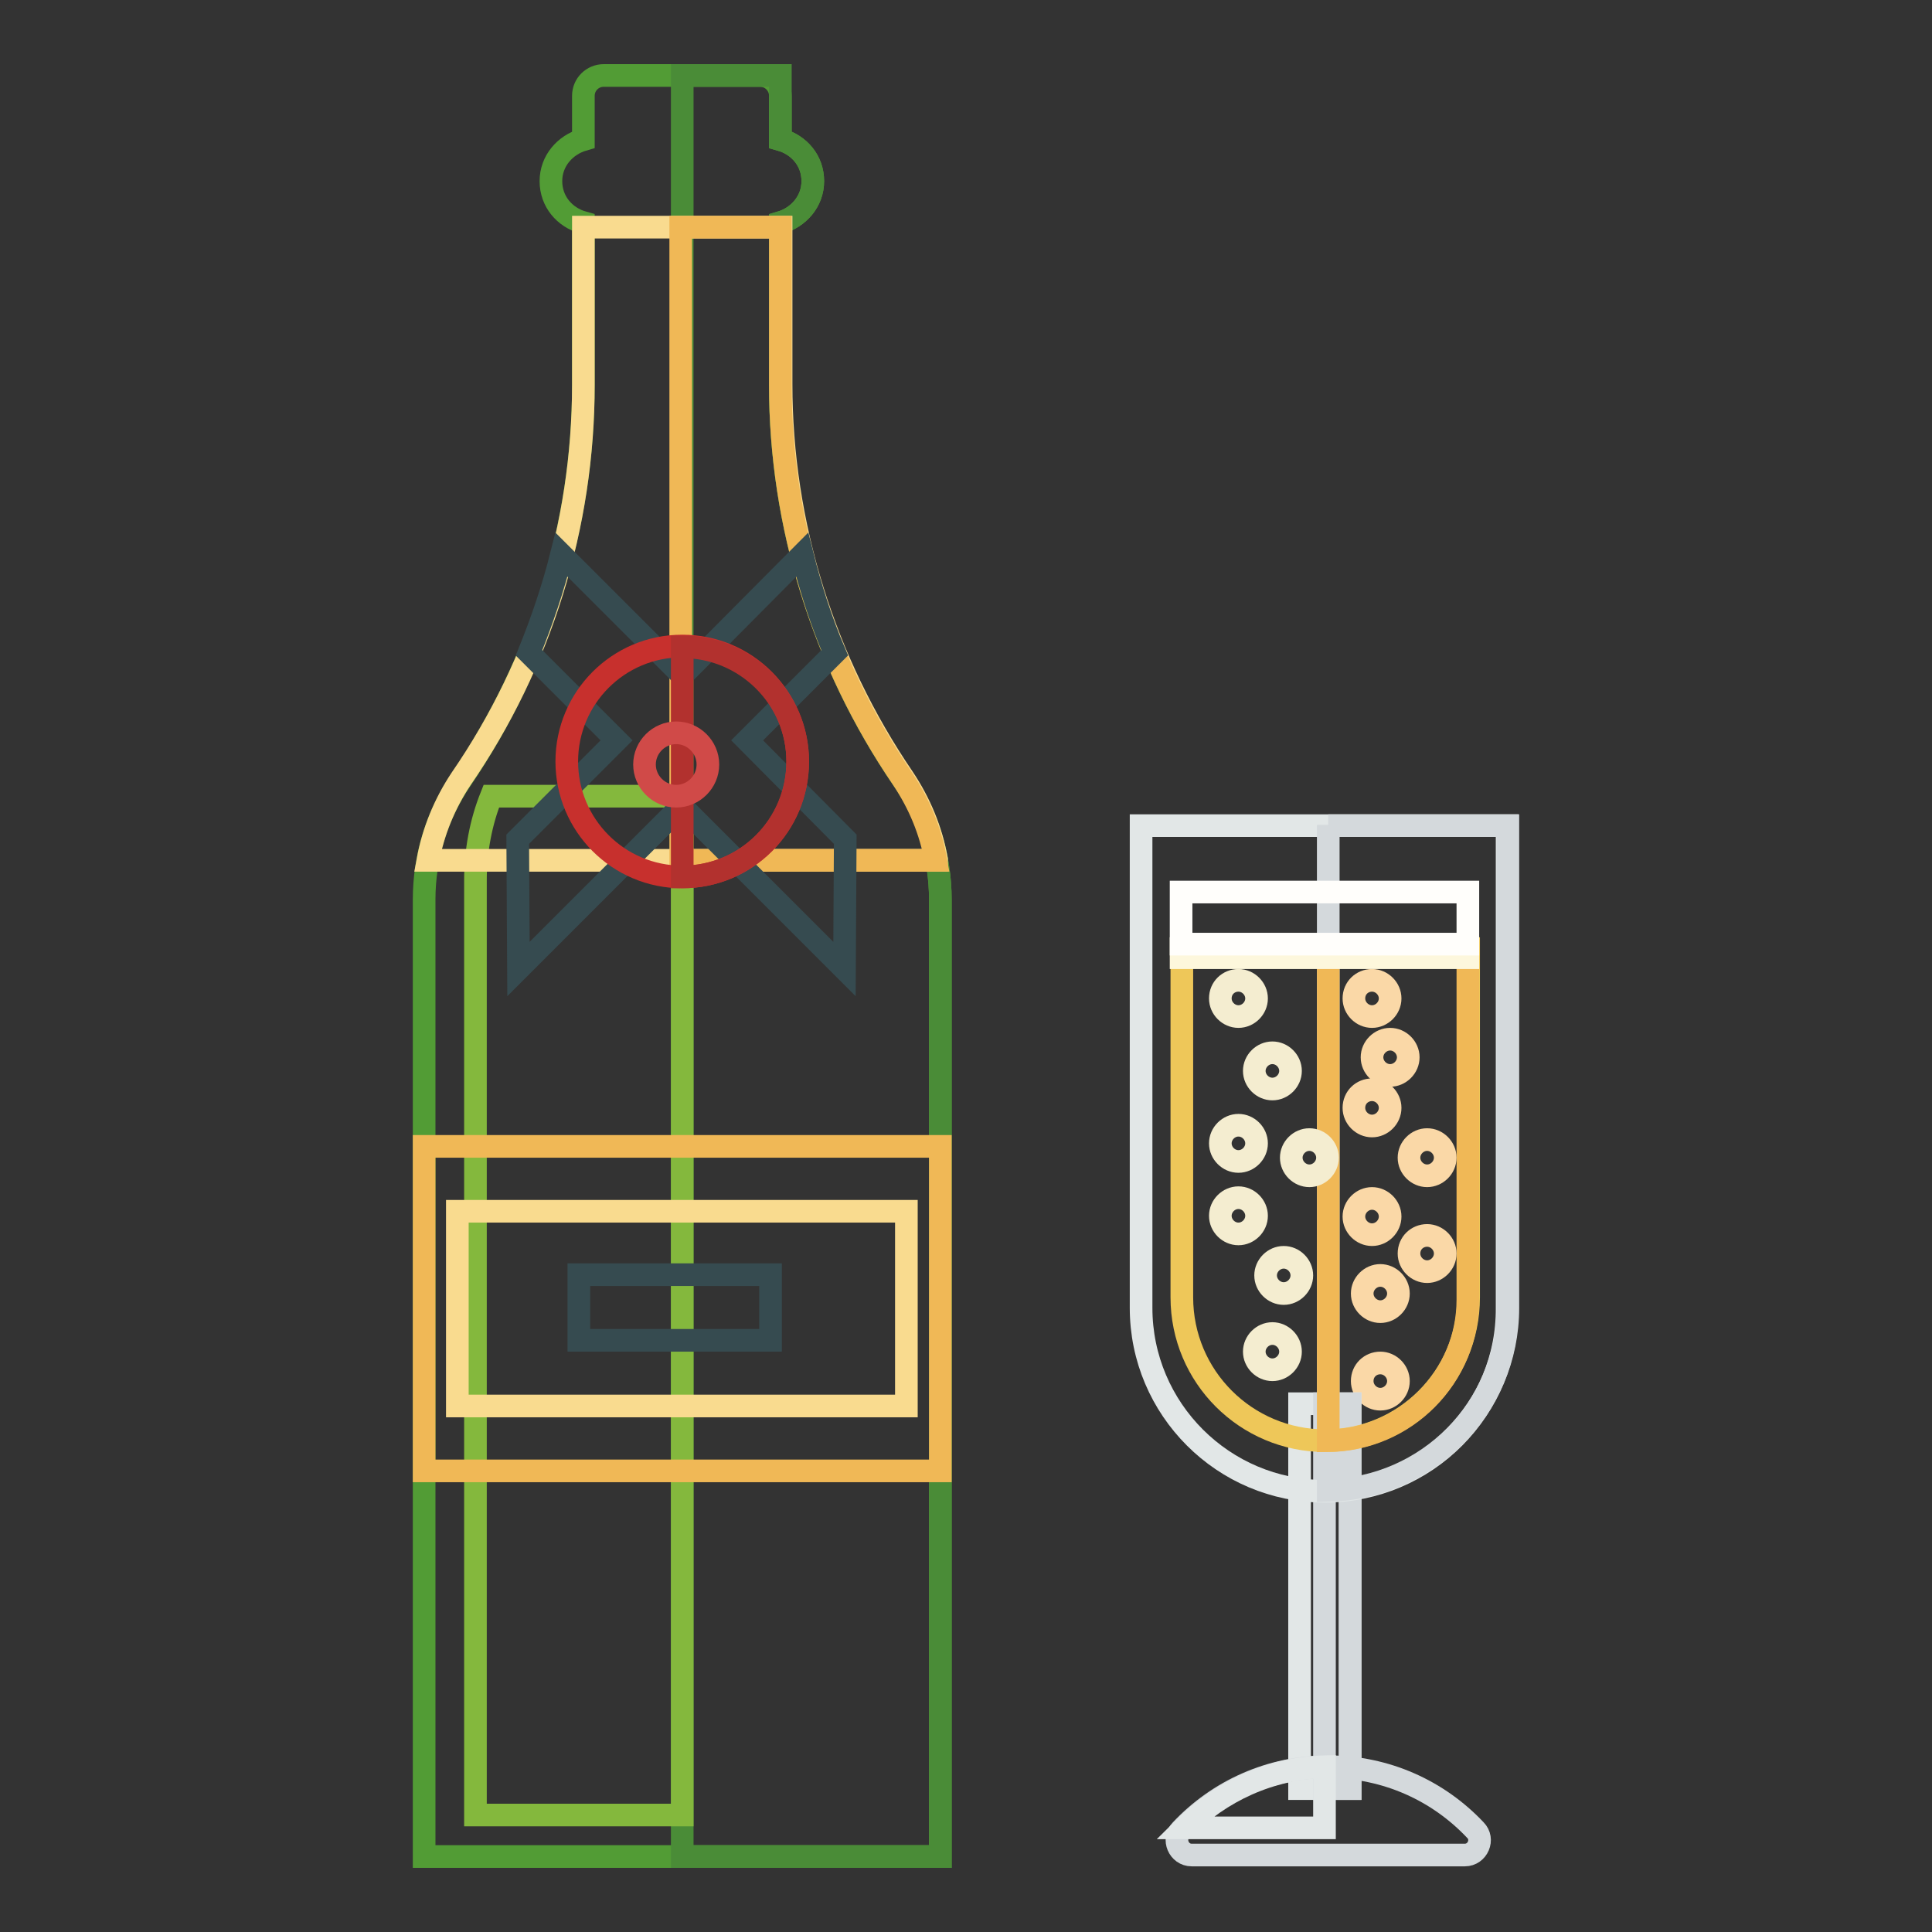 <?xml version="1.0" encoding="utf-8"?>
<!-- Svg Vector Icons : http://www.onlinewebfonts.com/icon -->
<!DOCTYPE svg PUBLIC "-//W3C//DTD SVG 1.1//EN" "http://www.w3.org/Graphics/SVG/1.1/DTD/svg11.dtd">
<svg version="1.1" xmlns="http://www.w3.org/2000/svg" xmlns:xlink="http://www.w3.org/1999/xlink" x="0px" y="0px" viewBox="0 0 256 256" enable-background="new 0 0 256 256" xml:space="preserve">
<rect x="0" y="0" width="256" height="256" fill="#333333" stroke="none"/>
<g> <path stroke-width="3" fill-opacity="0" stroke="#fad8a7"  d="M180.5,183c0,1.3,1.1,2.4,2.4,2.4s2.4-1.1,2.4-2.4s-1.1-2.4-2.4-2.4S180.5,181.6,180.5,183z"/> <path stroke-width="3" fill-opacity="0" stroke="#e2e7e7"  d="M172.2,186h6.7v51h-6.7V186z"/> <path stroke-width="3" fill-opacity="0" stroke="#d4d9dc"  d="M175.5,186h3.4v51h-3.4V186z"/> <path stroke-width="3" fill-opacity="0" stroke="#e2e7e7"  d="M175.5,197.6c-13.4,0-24.3-10.9-24.3-24.3v-63.9h48.5v63.9C199.8,186.7,189,197.6,175.5,197.6L175.5,197.6z "/> <path stroke-width="3" fill-opacity="0" stroke="#d4d9dc"  d="M176,109.3v88.2c13.2-0.3,23.8-11,23.8-24.2v-63.9H176z"/> <path stroke-width="3" fill-opacity="0" stroke="#eec759"  d="M175.6,190.9c-10.5,0-19-8.5-19-19v-46.2h38v46.2C194.6,182.4,186.1,190.9,175.6,190.9z"/> <path stroke-width="3" fill-opacity="0" stroke="#f0b856"  d="M176,125.7v65.2c10.2-0.1,18.5-8.4,18.5-18.7v-46.6H176z"/> <path stroke-width="3" fill-opacity="0" stroke="#fdf7dc"  d="M156.5,125.7h38v1.2h-38V125.7z"/> <path stroke-width="3" fill-opacity="0" stroke="#fffefb"  d="M156.5,118.2h38v6.9h-38V118.2z"/> <path stroke-width="3" fill-opacity="0" stroke="#f4edd0"  d="M161.7,132.3c0,1.3,1.1,2.4,2.4,2.4c1.3,0,2.4-1.1,2.4-2.4s-1.1-2.4-2.4-2.4 C162.8,129.9,161.7,130.9,161.7,132.3z"/> <path stroke-width="3" fill-opacity="0" stroke="#f4edd0"  d="M166.2,141.9c0,1.3,1.1,2.4,2.4,2.4s2.4-1.1,2.4-2.4c0-1.3-1.1-2.4-2.4-2.4S166.2,140.6,166.2,141.9z"/> <path stroke-width="3" fill-opacity="0" stroke="#f4edd0"  d="M161.7,151.5c0,1.3,1.1,2.4,2.4,2.4c1.3,0,2.4-1.1,2.4-2.4c0-1.3-1.1-2.4-2.4-2.4 C162.8,149.1,161.7,150.2,161.7,151.5z"/> <path stroke-width="3" fill-opacity="0" stroke="#f4edd0"  d="M171.1,153.4c0,1.3,1.1,2.4,2.4,2.4c1.3,0,2.4-1.1,2.4-2.4s-1.1-2.4-2.4-2.4 C172.2,151,171.1,152.1,171.1,153.4z"/> <path stroke-width="3" fill-opacity="0" stroke="#f4edd0"  d="M161.7,161.1c0,1.3,1.1,2.4,2.4,2.4c1.3,0,2.4-1.1,2.4-2.4s-1.1-2.4-2.4-2.4 C162.8,158.7,161.7,159.8,161.7,161.1z"/> <path stroke-width="3" fill-opacity="0" stroke="#f4edd0"  d="M167.7,169c0,1.3,1.1,2.4,2.4,2.4s2.4-1.1,2.4-2.4c0-1.3-1.1-2.4-2.4-2.4S167.7,167.7,167.7,169z"/> <path stroke-width="3" fill-opacity="0" stroke="#fad8a7"  d="M179.4,132.3c0,1.3,1.1,2.4,2.4,2.4s2.4-1.1,2.4-2.4s-1.1-2.4-2.4-2.4S179.4,130.9,179.4,132.3z"/> <path stroke-width="3" fill-opacity="0" stroke="#fad8a7"  d="M181.8,140.1c0,1.3,1.1,2.4,2.4,2.4s2.4-1.1,2.4-2.4c0-1.3-1.1-2.4-2.4-2.4S181.8,138.8,181.8,140.1z"/> <path stroke-width="3" fill-opacity="0" stroke="#fad8a7"  d="M179.4,146.8c0,1.3,1.1,2.4,2.4,2.4s2.4-1.1,2.4-2.4c0-1.3-1.1-2.4-2.4-2.4S179.4,145.4,179.4,146.8z"/> <path stroke-width="3" fill-opacity="0" stroke="#fad8a7"  d="M186.7,153.4c0,1.3,1.1,2.4,2.4,2.4c1.3,0,2.4-1.1,2.4-2.4c0-1.3-1.1-2.4-2.4-2.4 C187.8,151,186.7,152.1,186.7,153.4z"/> <path stroke-width="3" fill-opacity="0" stroke="#fad8a7"  d="M179.4,161.2c0,1.3,1.1,2.4,2.4,2.4s2.4-1.1,2.4-2.4s-1.1-2.4-2.4-2.4S179.4,159.9,179.4,161.2z"/> <path stroke-width="3" fill-opacity="0" stroke="#fad8a7"  d="M186.7,166.1c0,1.3,1.1,2.4,2.4,2.4c1.3,0,2.4-1.1,2.4-2.4s-1.1-2.4-2.4-2.4 C187.8,163.7,186.7,164.7,186.7,166.1z"/> <path stroke-width="3" fill-opacity="0" stroke="#fad8a7"  d="M180.5,171.4c0,1.3,1.1,2.4,2.4,2.4s2.4-1.1,2.4-2.4s-1.1-2.4-2.4-2.4S180.5,170.1,180.5,171.4z"/> <path stroke-width="3" fill-opacity="0" stroke="#f4edd0"  d="M166.2,179.1c0,1.3,1.1,2.4,2.4,2.4s2.4-1.1,2.4-2.4s-1.1-2.4-2.4-2.4S166.2,177.8,166.2,179.1z"/> <path stroke-width="3" fill-opacity="0" stroke="#d4d9dc"  d="M194.1,245.8c1.7,0,2.6-2.1,1.4-3.3c-4.9-5.2-11.8-8.4-19.5-8.4c-7.7,0-14.6,3.2-19.5,8.4 c-1.2,1.2-0.3,3.3,1.4,3.3H194.1z"/> <path stroke-width="3" fill-opacity="0" stroke="#e2e7e7"  d="M156.9,242.2h18.6v-8.1C168.2,234.3,161.7,237.4,156.9,242.2z"/> <path stroke-width="3" fill-opacity="0" stroke="#529c35"  d="M119.6,103.2c-10.5-15.4-16.2-33.6-16.2-52.2V29.5c2.4-0.7,4.3-2.8,4.3-5.5s-1.8-4.8-4.3-5.5v-5.8 c0-1.5-1.2-2.7-2.7-2.7H80c-1.5,0-2.7,1.2-2.7,2.7v5.8C74.9,19.2,73,21.3,73,24s1.8,4.8,4.3,5.5V51c0,18.7-5.7,36.8-16.2,52.3 c-3.2,4.7-4.9,10.2-4.9,15.9V246h68.4V119.2C124.6,113.5,122.9,107.9,119.6,103.2z"/> <path stroke-width="3" fill-opacity="0" stroke="#4a8c37"  d="M119.6,103.2c-10.5-15.4-16.2-33.6-16.2-52.2V29.5c2.4-0.7,4.3-2.8,4.3-5.5s-1.8-4.8-4.3-5.5V10H90.4v236 h34.2V119.2C124.6,113.5,122.9,107.9,119.6,103.2z"/> <path stroke-width="3" fill-opacity="0" stroke="#84b83d"  d="M65.1,105.5c-1.4,3.5-2.1,7.3-2.1,11.1v123.9h27.4v-135H65.1z"/> <path stroke-width="3" fill-opacity="0" stroke="#f0b856"  d="M56.2,151.9h68.4v43H56.2V151.9z"/> <path stroke-width="3" fill-opacity="0" stroke="#f9db8f"  d="M60.6,160.5h59.5v25.8H60.6V160.5z"/> <path stroke-width="3" fill-opacity="0" stroke="#364b50"  d="M76.7,168.9h25.4v8.7H76.7V168.9z"/> <path stroke-width="3" fill-opacity="0" stroke="#f9db8f"  d="M124.1,113.9c-0.7-3.9-2.2-7.5-4.4-10.8c-10.5-15.4-16.2-33.6-16.2-52.2V30.1H77.3V51 c0,18.6-5.6,36.8-16.2,52.2c-2.2,3.3-3.7,7-4.4,10.8H124.1z"/> <path stroke-width="3" fill-opacity="0" stroke="#f0b856"  d="M90.2,30.1v83.9h33.8c-0.7-3.9-2.2-7.5-4.4-10.8c-10.5-15.4-16.2-33.6-16.2-52.2V30.1H90.2z"/> <path stroke-width="3" fill-opacity="0" stroke="#364b50"  d="M110.6,86.5c-1.8-4.2-3.2-8.6-4.3-13L90.4,89.5L74.4,73.5c-1.1,4.4-2.6,8.8-4.3,13l11.6,11.6l-13.1,13.1 l0.1,17.2l21.6-21.6l21.6,21.6l0.1-17.2L99,98.1L110.6,86.5L110.6,86.5z"/> <path stroke-width="3" fill-opacity="0" stroke="#c7302d"  d="M75.1,100.9c0,8.4,6.8,15.3,15.3,15.3s15.3-6.8,15.3-15.3c0-8.4-6.8-15.3-15.3-15.3S75.1,92.5,75.1,100.9z" /> <path stroke-width="3" fill-opacity="0" stroke="#b2312e"  d="M90.4,85.7v30.5c8.4,0,15.3-6.8,15.3-15.3C105.7,92.5,98.8,85.7,90.4,85.7z"/> <path stroke-width="3" fill-opacity="0" stroke="#d04a48"  d="M85.4,101.3c0,2.3,1.9,4.2,4.2,4.2s4.2-1.9,4.2-4.2l0,0c0-2.3-1.9-4.2-4.2-4.2S85.4,99,85.4,101.3z"/></g>
</svg>